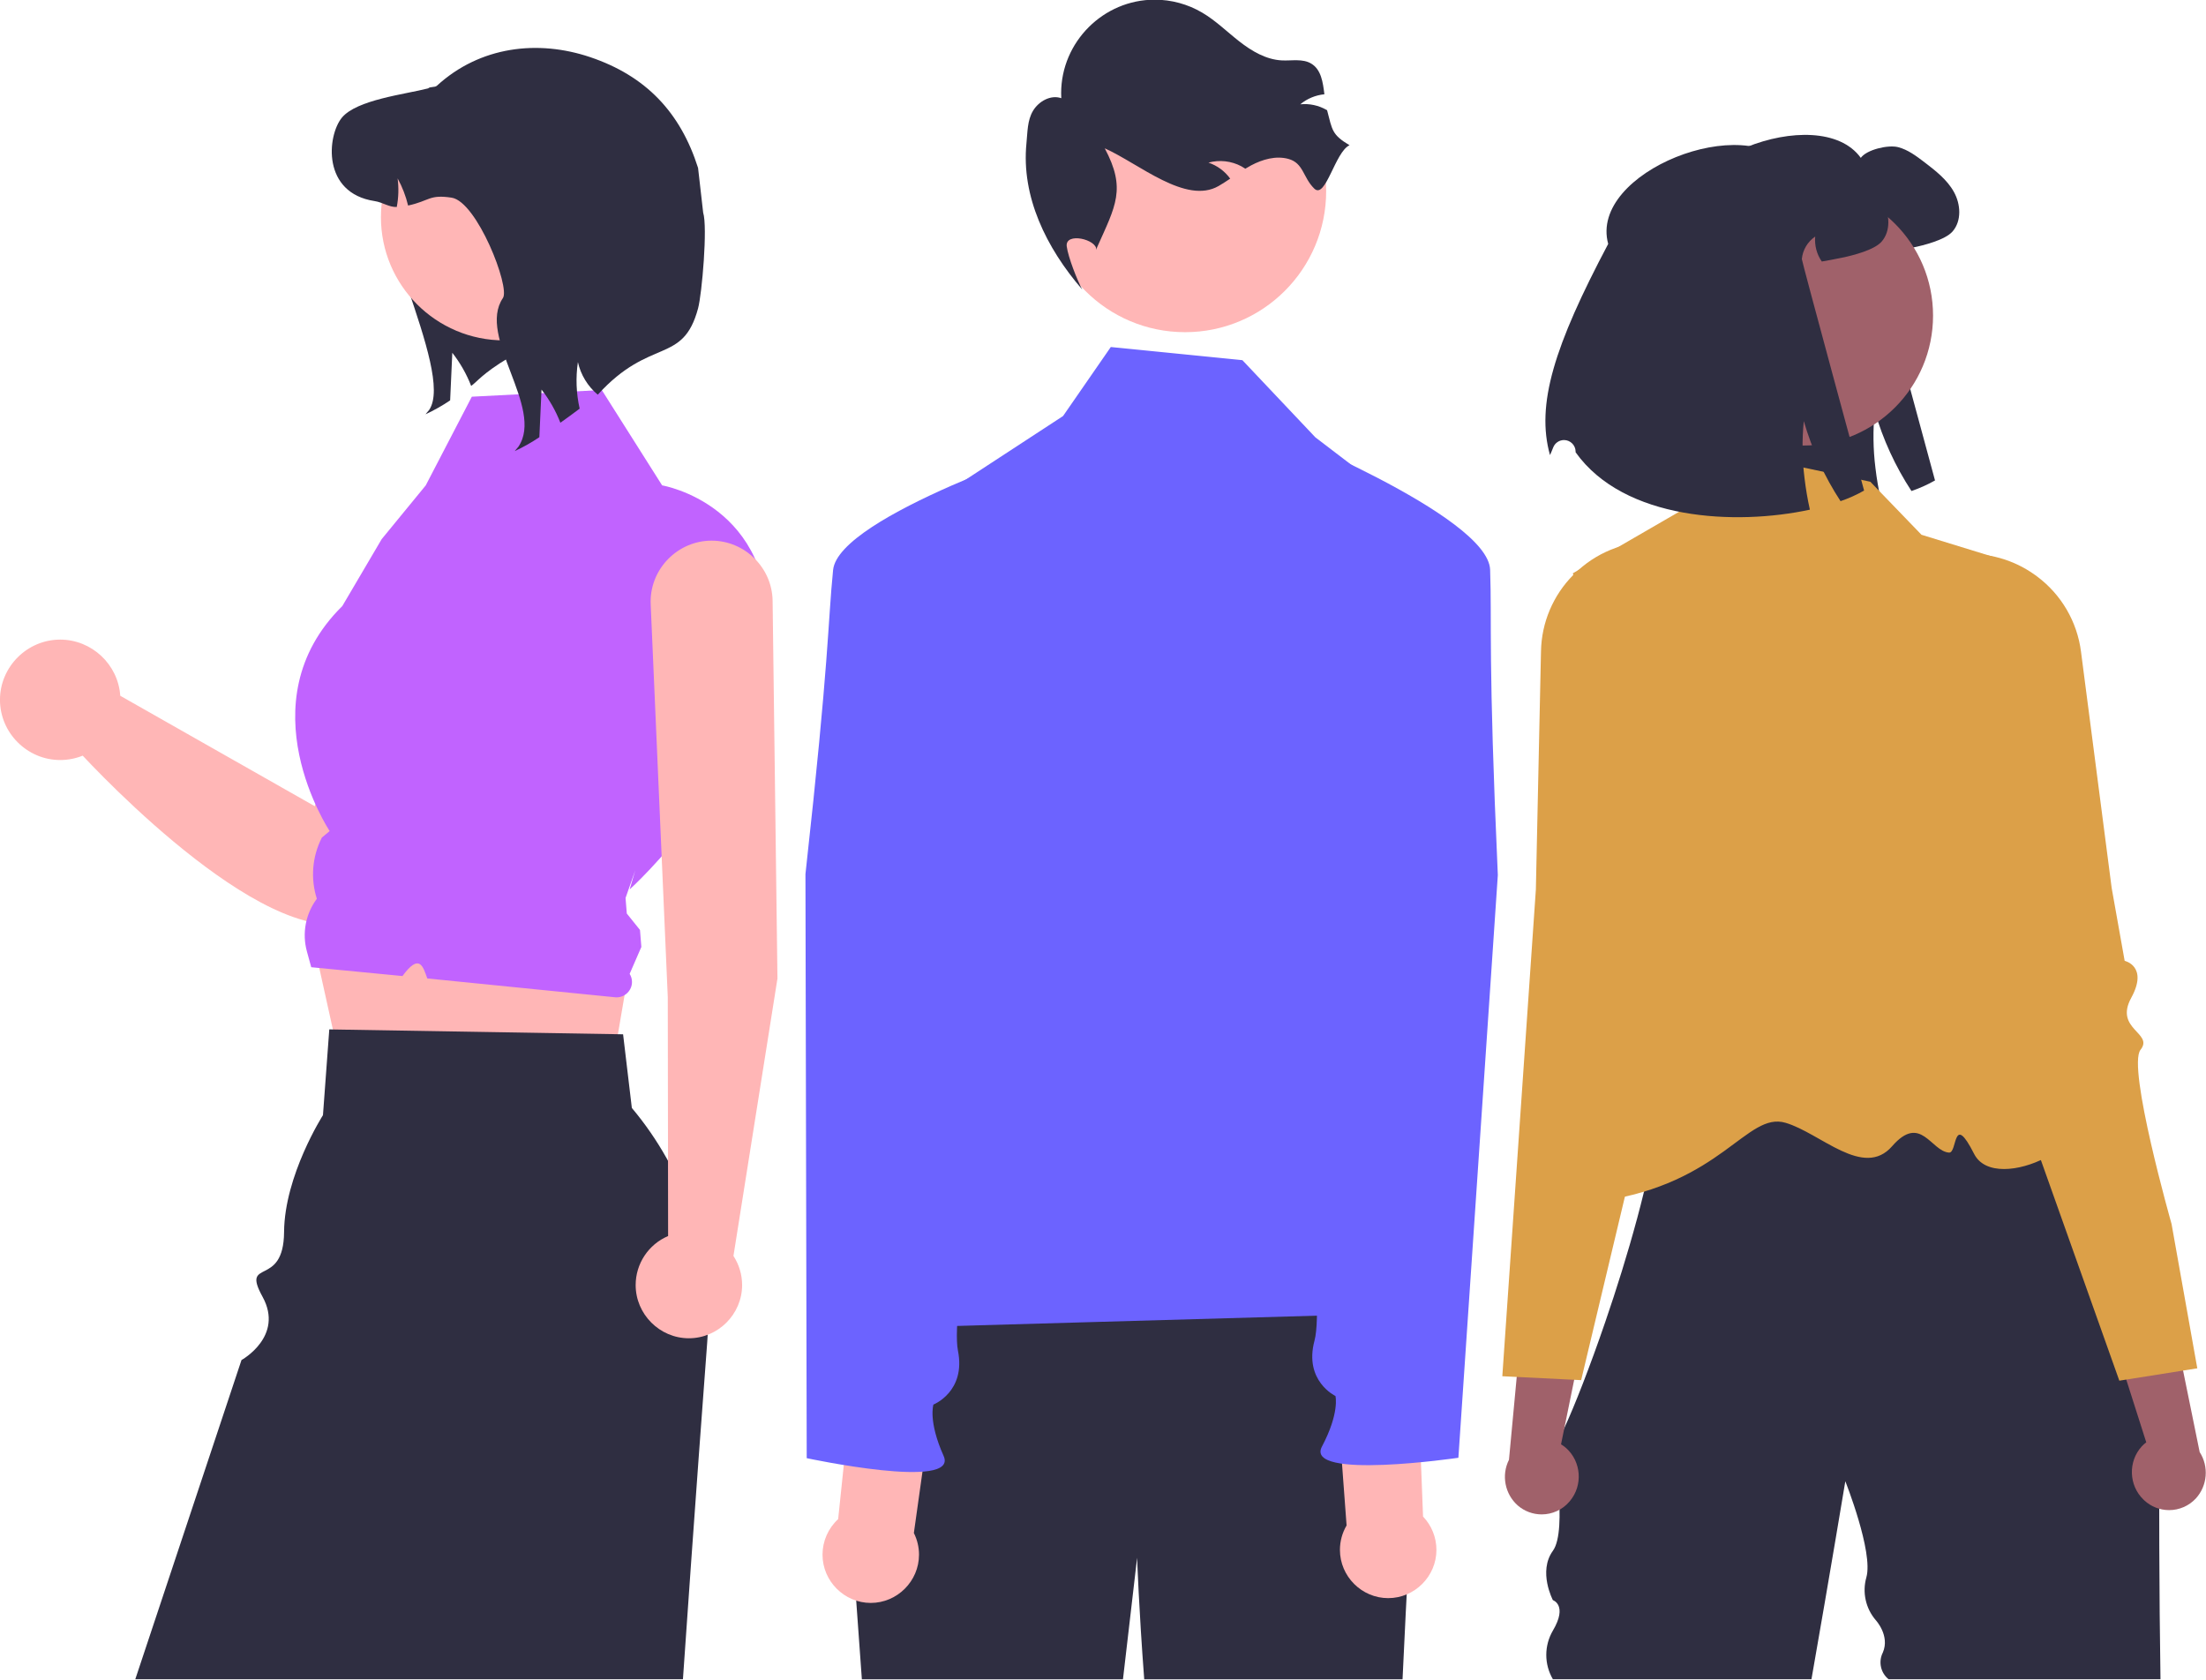 <?xml version="1.0" encoding="UTF-8" standalone="no"?><!DOCTYPE svg PUBLIC "-//W3C//DTD SVG 1.1//EN" "http://www.w3.org/Graphics/SVG/1.1/DTD/svg11.dtd"><svg width="100%" height="100%" viewBox="0 0 14550 11080" version="1.1" xmlns="http://www.w3.org/2000/svg" xmlns:xlink="http://www.w3.org/1999/xlink" xml:space="preserve" xmlns:serif="http://www.serif.com/" style="fill-rule:evenodd;clip-rule:evenodd;stroke-linejoin:round;stroke-miterlimit:2;"><path d="M11074.9,1541.88c-130.483,-475.721 921.917,-883.662 1198.28,-500.562c38.429,-54.467 180.446,-87.55 245.604,-70.842c65.163,16.708 119.963,58.479 173.425,98.912c73.517,56.471 149.7,114.95 194.813,196.146c45.446,80.867 52.462,191.138 -8.688,261.309c-48.454,55.804 -191.471,91.895 -264.316,106.595c-50.792,10.359 -93.563,18.713 -130.317,24.73c-33.383,-48.092 -48.771,-106.442 -43.442,-164.738c-50.066,33.771 -82.458,88.25 -88.217,148.363c-1.004,12.362 410.676,1527.08 410.676,1527.08c-49.463,28.154 -101.492,51.537 -155.384,69.837c-106.608,-162.929 -188.266,-340.887 -242.262,-527.962c-12.409,125.092 -10.842,251.179 4.679,375.925c8.254,69.95 20.079,139.433 35.421,208.175c-489.2,105.596 -1225.01,70.841 -1545.13,-378.259c-0.055,-1.858 -0.109,-3.716 -0.159,-5.579c-0.587,-41.512 -34.896,-75.346 -76.416,-75.346c-31.438,0 -59.805,19.4 -71.213,48.696c-7.767,19.813 -14.913,36.963 -21.292,50.604c-93.229,-333.483 27.4,-719.433 383.942,-1393.09Z" style="fill:#2f2e41;fill-rule:nonzero;"/><path d="M10242.4,9517.5l-0,15.579c-0.613,-5.175 -0.613,-10.404 -0,-15.579Z" style="fill:#2f2e41;fill-rule:nonzero;"/><path d="M10721.5,6825.25c12.438,-3.371 25.104,-5.829 37.896,-7.363c-14.688,2.392 -27.321,4.846 -37.896,7.363Z" style="fill:#2f2e41;fill-rule:nonzero;"/><path d="M10710.4,6828.08c3.362,-0.946 7.104,-1.887 11.087,-2.825c-3.712,0.963 -7.279,1.675 -11.087,2.825Z" style="fill:#2f2e41;fill-rule:nonzero;"/><path d="M14249.8,11076.4l-1793.16,0c-52.533,-41.925 -68.638,-115.579 -38.396,-175.604c48.988,-112.346 -47.004,-215.004 -47.004,-215.004c-66.113,-77.467 -89.212,-183.113 -61.454,-281.1c47.508,-165.934 -138.675,-634.288 -138.675,-634.288c-0,0 -100.371,604.763 -223.359,1306l-1705.38,0c-58.096,-98.958 -58.096,-222.029 0,-320.987c99.384,-168.517 0,-200.834 0,-200.834c0,0 -99.383,-188.571 0,-325.487c99.384,-136.917 0,-695.979 0,-695.979c3.746,24.72 32.059,-20.221 75.654,-114.45c66.363,-143.363 167.78,-401.175 270.246,-700.488c73.255,-213.617 147.109,-448.663 208.829,-678.462l0.151,-0.001c16.179,-60.37 31.508,-120.191 45.987,-179.466c28.313,-116.25 52.583,-229.2 71.008,-335.263c39.996,-228.45 53.18,-424.695 22.471,-552.329c-25.466,-106.212 -81.196,-164.787 -177.367,-154.75c51.53,-8.537 127.034,-16.629 220.063,-24.266c16.775,-1.351 34.154,-2.696 52.129,-4.196c693.896,-52.434 2182.65,-82.542 2182.65,-82.542l456.009,816.583l577.496,1034.4c-0,0 -15.73,1387.64 2.095,2518.52Z" style="fill:#2f2e41;fill-rule:nonzero;"/><path d="M12335.9,3177.46l-1050.59,-222.854l-208.596,419.879l-702.467,406.692c0,0 452.804,1851.41 450.221,2111.8c-6.559,661.096 -1064.34,2143.06 -265.363,2029.05c798.975,-114.008 961.271,-591.55 1217.76,-516.041c231.325,68.1 513.779,371.046 702.875,154.379c189.096,-216.667 255.7,33.529 375.271,42.175c56.825,4.108 22.604,-273.592 165.575,8.629c142.97,282.221 901.116,-97.675 644.158,-354.633c-427.95,-427.955 -514.925,-3582.66 -514.925,-3582.66l-476.4,-146.587l-337.525,-349.834Z" style="fill:#dca048;fill-rule:nonzero;"/><path d="M10354.4,9901c87.229,-104.013 75.625,-260.75 -25.971,-350.788c-10.133,-8.695 -20.971,-16.541 -32.396,-23.454l175.659,-862.087l-406.084,-243.046l-112.95,1206.98c-51.225,101.683 -27.312,226.067 57.963,301.508c43.762,37.971 99.796,58.892 157.733,58.892c69.713,0 136.096,-30.292 181.784,-82.946c1.441,-1.666 2.862,-3.35 4.262,-5.054Z" style="fill:#a0616a;fill-rule:nonzero;"/><path d="M11615.2,5356.83c-2.545,-27.712 -37.9,-40.296 -86.887,-57.675c-49.2,-15.154 -95.971,-37.304 -138.867,-65.762c-108.462,-78.35 -65.766,-160.292 -6.741,-273.542c11.533,-22.025 23.516,-44.941 34.754,-68.762c33.404,-70.559 -19.775,-361.63 -158.346,-865.271c-42.696,-155.05 -42.546,-264.554 -72.054,-337.213c-29.363,-72.654 -88.238,-108.458 -248.68,-115.945c-193.85,-9.788 -383.875,57.758 -528.058,187.704c-3.896,3.446 -7.942,7.191 -11.833,10.783c-7.342,6.892 -14.534,13.933 -21.575,21.125c-133.342,134.146 -209.717,314.829 -213.021,503.942l-0.75,32.208l-33.104,1538.79l-93.029,1350.34l-128.234,1860.12l94.975,4.646l379.009,18.871l45.987,2.25l109.058,-457.504l131.23,-550.534l48.237,-202.237l149.654,-627.379l69.809,-293.171l42.695,-179.017l17.376,-73.1l84.791,-355.337c1.946,-7.492 196.992,-777.038 421.85,-905.721c83.888,-47.938 114.15,-75.8 111.754,-102.617Z" style="fill:#dca048;fill-rule:nonzero;"/><path d="M14138.1,9891.83c-97.895,-94.046 -103.191,-251.125 -11.854,-351.55c9.142,-9.737 19.071,-18.7 29.692,-26.8l-267.229,-838.237l377.629,-285.25l241.925,1187.86c61.85,95.592 51.433,221.829 -25.246,305.992c-45.517,49 -109.463,76.879 -176.342,76.879c-60.741,0 -119.287,-22.996 -163.791,-64.333c-1.617,-1.5 -3.209,-3.021 -4.784,-4.563Z" style="fill:#a0616a;fill-rule:nonzero;"/><path d="M14322.8,8072.96c0,0 -294.52,-1036.25 -204.7,-1148.42c89.821,-112.179 -175.454,-134.087 -61.141,-343.012c114.316,-208.921 -43.467,-243.863 -43.467,-243.863l-85.625,-480.362l-153.067,-1179.88l-4.641,-35.087l-44.525,-343.267c-25.117,-198.021 -129.834,-377.512 -289.859,-496.821c-4.045,-3.1 -8.179,-6.075 -12.316,-9.05c-18.842,-13.566 -38.096,-26.137 -57.763,-37.708c-146.896,-86.662 -319.512,-119.45 -487.958,-92.687c-317.458,49.445 -218.654,167.829 -270.146,484.983c-83.662,515.683 -105.379,810.708 -64.583,877.367c13.746,22.445 28.187,43.92 41.954,64.537c70.883,106.408 122.129,183.171 22.65,272.883c-39.638,32.788 -83.738,59.775 -130.975,80.142c-46.754,22.642 -80.6,38.883 -80.146,66.713c0.525,26.962 33.575,51.308 122.071,89.916c107.237,46.929 222.421,224.359 316.758,405.613c74.85,146.1 141.609,296.208 199.971,449.641l810.846,2280.47l132.254,371.913l45.621,-7.217l374.65,-59.396l93.954,-14.875l-169.817,-952.529Z" style="fill:#dca048;fill-rule:nonzero;"/><circle cx="11892.6" cy="2081.73" r="857.121" style="fill:#a0616a;"/><path d="M10607.1,1608.71c-130.483,-475.725 921.917,-883.666 1198.28,-500.566c38.43,-54.463 180.446,-87.546 245.605,-70.838c65.162,16.704 119.962,58.475 173.425,98.908c73.516,56.471 149.704,114.95 194.812,196.15c45.446,80.863 52.463,191.138 -8.687,261.309c-48.45,55.804 -191.471,91.891 -264.317,106.596c-50.788,10.358 -93.563,18.712 -130.317,24.725c-33.379,-48.092 -48.766,-106.442 -43.441,-164.738c-50.067,33.771 -82.459,88.25 -88.217,148.367c-1.004,12.362 410.675,1527.08 410.675,1527.08c-49.463,28.15 -101.492,51.534 -155.383,69.838c-106.609,-162.934 -188.267,-340.892 -242.259,-527.963c-12.412,125.092 -10.841,251.175 4.675,375.921c8.254,69.95 20.079,139.433 35.421,208.179c-489.2,105.592 -1225.01,70.842 -1545.12,-378.262c-0.058,-1.859 -0.112,-3.717 -0.162,-5.579c-0.584,-41.513 -34.896,-75.342 -76.413,-75.342c-31.437,-0 -59.808,19.4 -71.217,48.696c-7.766,19.812 -14.912,36.962 -21.291,50.604c-93.229,-333.488 27.4,-719.433 383.941,-1393.09Z" style="fill:#2f2e41;fill-rule:nonzero;"/><path d="M3081.88,1041.33c-15.925,37.117 -507.017,33.138 -529.508,66.188c-173.413,255.158 451.712,1340.79 278.295,1596.28l-24.158,28.792c56.575,-26.075 110.921,-56.734 162.492,-91.675c4.633,-104.575 9.271,-209.488 14.233,-314.063c51.942,66.446 93.867,140.15 124.433,218.754c40.376,-28.462 73.496,-81.22 246.555,-185c70.058,-76.962 150.829,-143.445 239.82,-197.412l-512.162,-1121.87Z" style="fill:#2f2e41;fill-rule:nonzero;"/><path d="M3438.48,3132.49c-66.041,-43.025 -143.187,-65.934 -222.004,-65.934c-185.433,0 -348.508,126.809 -394.196,306.521l-746.279,1944.51l-1282.78,-728.267c-13.95,-207.35 -188.425,-370.475 -396.241,-370.475c-217.867,-0 -397.142,179.275 -397.142,397.137c-0,217.867 179.275,397.142 397.142,397.142c50.875,0 101.279,-9.779 148.466,-28.796c270.142,288.317 1441.3,1470.42 1926.15,1008.55c407.542,-388.229 995.671,-1892.87 1137.25,-2412.45c46.409,-170.012 -22.708,-351.733 -170.371,-447.933Z" style="fill:#ffb6b6;fill-rule:nonzero;"/><path d="M2037.17,6074.38l235.504,1064.45l1722.08,155.762l158.263,-926.841l-2115.85,-293.367Z" style="fill:#ffb6b6;fill-rule:nonzero;"/><path d="M4667.67,8804c-0.788,15.258 -1.734,30.362 -2.834,45.621c-16.516,220.554 -35.395,474.929 -55.846,753.692c-32.25,442.362 -68.275,946.083 -104.612,1473.08l-3612.08,-0l700.525,-2105.58c-0,-0 282.858,-155.738 138.85,-417.35c-144.005,-261.609 139.345,-53.134 141.983,-426.754c2.637,-373.617 256.546,-771.1 256.546,-771.1l41.687,-565.7l23.754,0.47l1879.74,31.305l34.296,0.629l57.733,485.629c350.434,417.004 529.371,952.133 500.259,1496.05Z" style="fill:#2f2e41;fill-rule:nonzero;"/><path d="M3111.98,2616.63l857.163,-44.158l398.129,629.096c-0,-0 749.091,125.237 697.166,1007.95c-51.92,882.712 -911.416,1657.3 -911.416,1657.3l36.737,-125.962l-63.808,182.325l8.183,102.375l87.05,108.421l8.959,112.129l-77.121,177.404c10.037,16.092 15.362,34.683 15.362,53.654c0,55.609 -45.762,101.367 -101.37,101.367c-3.376,-0 -6.751,-0.167 -10.109,-0.504l-1238.53,-124.121c-28.2,-77.571 -50.825,-170.379 -163.854,-15.875l-116.671,-11.304l-485.009,-46.988l-28.545,-103.996c-32.846,-119.65 -8.638,-248.008 65.541,-347.475c-42.112,-131.871 -31.075,-275.112 30.75,-398.97l2.321,-4.65l51.504,-42.93c0,0 -563.483,-846.558 83.379,-1484.17l259.621,-441.355l290.496,-354.416l304.075,-585.138Z" style="fill:#c163ff;fill-rule:nonzero;"/><circle cx="3325.31" cy="1432.45" r="812.829" style="fill:#ffb6b6;"/><path d="M3942.66,2603.38c-66.179,-55.3 -112.262,-130.946 -131.054,-215.112c-15.033,102.212 -11.104,206.325 11.588,307.112c-44.017,33.096 -86.709,64.534 -127.084,92.996c-30.57,-78.604 -72.495,-152.308 -124.437,-218.754c-4.963,104.579 -9.596,209.488 -14.229,314.067c-51.571,34.937 -105.917,65.595 -162.492,91.67l24.158,-28.791c173.413,-255.492 -275.345,-725.759 -101.933,-980.917c48.65,-71.483 -171.096,-636.404 -338.554,-661.887c-148.925,-22.505 -142.633,20.521 -286.925,51.958c-14.988,-62.492 -38.25,-122.704 -69.171,-179.042c8.233,62.775 6.333,126.467 -5.625,188.638c-51.296,1.987 -91.65,-30.696 -146.275,-39.05c-348.483,-53.279 -313.071,-430.225 -216.108,-549.696c97.3,-119.137 420.3,-154.879 569.225,-193.604c13.566,-13.233 44.346,-4.963 57.916,-17.538c285.405,-261.2 667.117,-304.454 1010.62,-188.687c366.321,123.458 594.717,362.408 711.938,730.771l33.621,294.787c30.162,94.784 -7.784,535.804 -33.621,631.854c-100.442,373.371 -314.354,186.984 -661.559,569.225Z" style="fill:#2f2e41;fill-rule:nonzero;"/><path d="M5127.83,6454.33l-31.995,-2492.23c-3.45,-218.271 -183.959,-395.95 -402.255,-395.95l-0.004,-0c-220.696,-0 -402.304,181.608 -402.304,402.304c0,7.117 0.192,14.229 0.567,21.333l112.604,2587.8l2.137,1575.33c-129.483,54.912 -214.004,182.558 -214.004,323.204c0,192.592 158.479,351.071 351.071,351.071c192.587,-0 351.067,-158.479 351.067,-351.071c-0,-68.158 -19.85,-134.867 -57.117,-191.937l290.233,-1829.86Z" style="fill:#ffb6b6;fill-rule:nonzero;"/><path d="M9322.92,9678.71c-0,0 -49.479,890.104 -72.221,1397.74l-1703.82,0c-35.071,-461.979 -46.875,-801.388 -46.875,-801.388l-93.229,801.388l-1722.22,0l-106.771,-1484.2l515.971,-1279c0,0 2796.18,-193.921 3055.55,52.083c259.204,245.838 173.613,1313.37 173.613,1313.37Z" style="fill:#2f2e41;fill-rule:nonzero;"/><circle cx="7816.25" cy="1260.4" r="930.675" style="fill:#ffb6b6;"/><path d="M8901.04,957.983c-95.592,43.588 -157.534,359.28 -232.667,285.888c-75.137,-73.392 -70.121,-168.9 -171.417,-195.984c-81.804,-21.966 -169.837,3.138 -244.45,42.73c-13.325,6.987 -26.241,14.583 -38.829,22.137c-8.312,-5.55 -16.579,-10.775 -25.458,-15.596c-66.721,-35.704 -144.667,-44.471 -217.65,-24.479c57.683,19.317 107.854,56.3 143.379,105.679c-24.975,16.734 -50.267,33.513 -76.142,48.379c-216.145,124.738 -523.716,-146.495 -751.237,-248.391c142.512,267.429 72.337,378.183 -51.4,654.767l-4.275,15.745c7.033,-69.316 -207.471,-120.975 -195.034,-23.396c8.834,69.284 68.792,223.28 102.371,284.45c-239.208,-276.595 -402.675,-615.066 -368.183,-964.229c7.508,-73.35 5.246,-150.741 43.079,-214.404c37.871,-63.333 116.829,-107.775 186.679,-83.625c-0.579,-10.908 -0.871,-21.825 -0.871,-32.746c0,-338.504 278.546,-617.05 617.05,-617.05c109.967,0 217.963,29.396 312.759,85.134c89.316,52.412 163.883,126.537 245.75,190.475c81.862,63.941 176.233,119.675 280.037,124.954c65.854,3.175 137.521,-12.904 194.096,21.204c65.533,39.575 76.758,122.437 86.592,202.167c-58.446,5.762 -113.871,28.829 -159.146,66.233c60.471,-6.167 121.375,6.896 174,37.321c0.996,0.454 1.95,0.996 2.85,1.621c34.646,131.771 31.096,160.983 148.117,231.016Z" style="fill:#2f2e41;fill-rule:nonzero;"/><path d="M5688.67,8763.5c792.55,-927.692 524.85,-2107.64 210.291,-3298.74l59.855,-1759.61c5.954,-175.017 96.954,-336.546 243.562,-432.325l809.088,-528.575l314.912,-455.313l868.058,86.804l481.363,509.063l532.821,406.771c272.679,208.166 400.32,557.221 326.254,892.187l-509.892,2305.91c0,-0 213.258,1195.4 83.133,1327.42c-130.124,132.021 -465.425,0.066 -199.529,148.271c319.092,177.858 609.23,145.037 447.75,306.516c-161.475,161.475 42.888,385.975 42.888,385.975l-3710.55,105.642Z" style="fill:#6c63ff;fill-rule:nonzero;"/><path d="M6027.54,10111.8l132.129,-941.329l-527.213,-150.505l-104.283,1000.2c-65.7,60.242 -103.154,145.401 -103.154,234.538c-0,174.563 143.646,318.208 318.208,318.208c174.563,0 318.208,-143.646 318.208,-318.208c0.001,-49.625 -11.608,-98.567 -33.895,-142.908Z" style="fill:#ffb6b6;fill-rule:nonzero;"/><path d="M7031.25,2913.95c0,0 -1500.67,488.417 -1536.45,845.788c-35.783,357.371 -23.917,576.141 -182.3,2006.18l8.346,3852.14c-0,0 1006.1,215.409 902.925,-14.904c-103.183,-230.312 -67.179,-338.671 -67.179,-338.671c-0,0 215.708,-85.125 161.712,-355.546c-53.996,-270.424 216.792,-1610.55 216.792,-1610.55l170.912,-2403.45l325.242,-1980.98Z" style="fill:#6c63ff;fill-rule:nonzero;"/><path d="M8881.62,10061.9l-70.312,-947.954l535.92,-115.721l38.68,1004.88c56.641,59.2 88.287,138.05 88.287,219.979c0,174.567 -143.646,318.208 -318.208,318.208c-174.567,0 -318.209,-143.641 -318.209,-318.208c0,-56.667 15.138,-112.321 43.842,-161.183Z" style="fill:#ffb6b6;fill-rule:nonzero;"/><path d="M8350.5,2813.89c0,-0 1465.53,585.462 1477.88,944.408c12.346,358.946 -13.792,576.471 50.779,2013.8l-260.121,3843.35c0,0 -1018.04,149.183 -900.02,-73.892c118.012,-223.075 89.17,-333.554 89.17,-333.554c0,0 -209.683,-99.041 -138.129,-365.358c71.559,-266.317 -111.05,-1621.28 -111.05,-1621.28l-13.446,-2409.48l-195.062,-1998Z" style="fill:#6c63ff;fill-rule:nonzero;"/></svg>